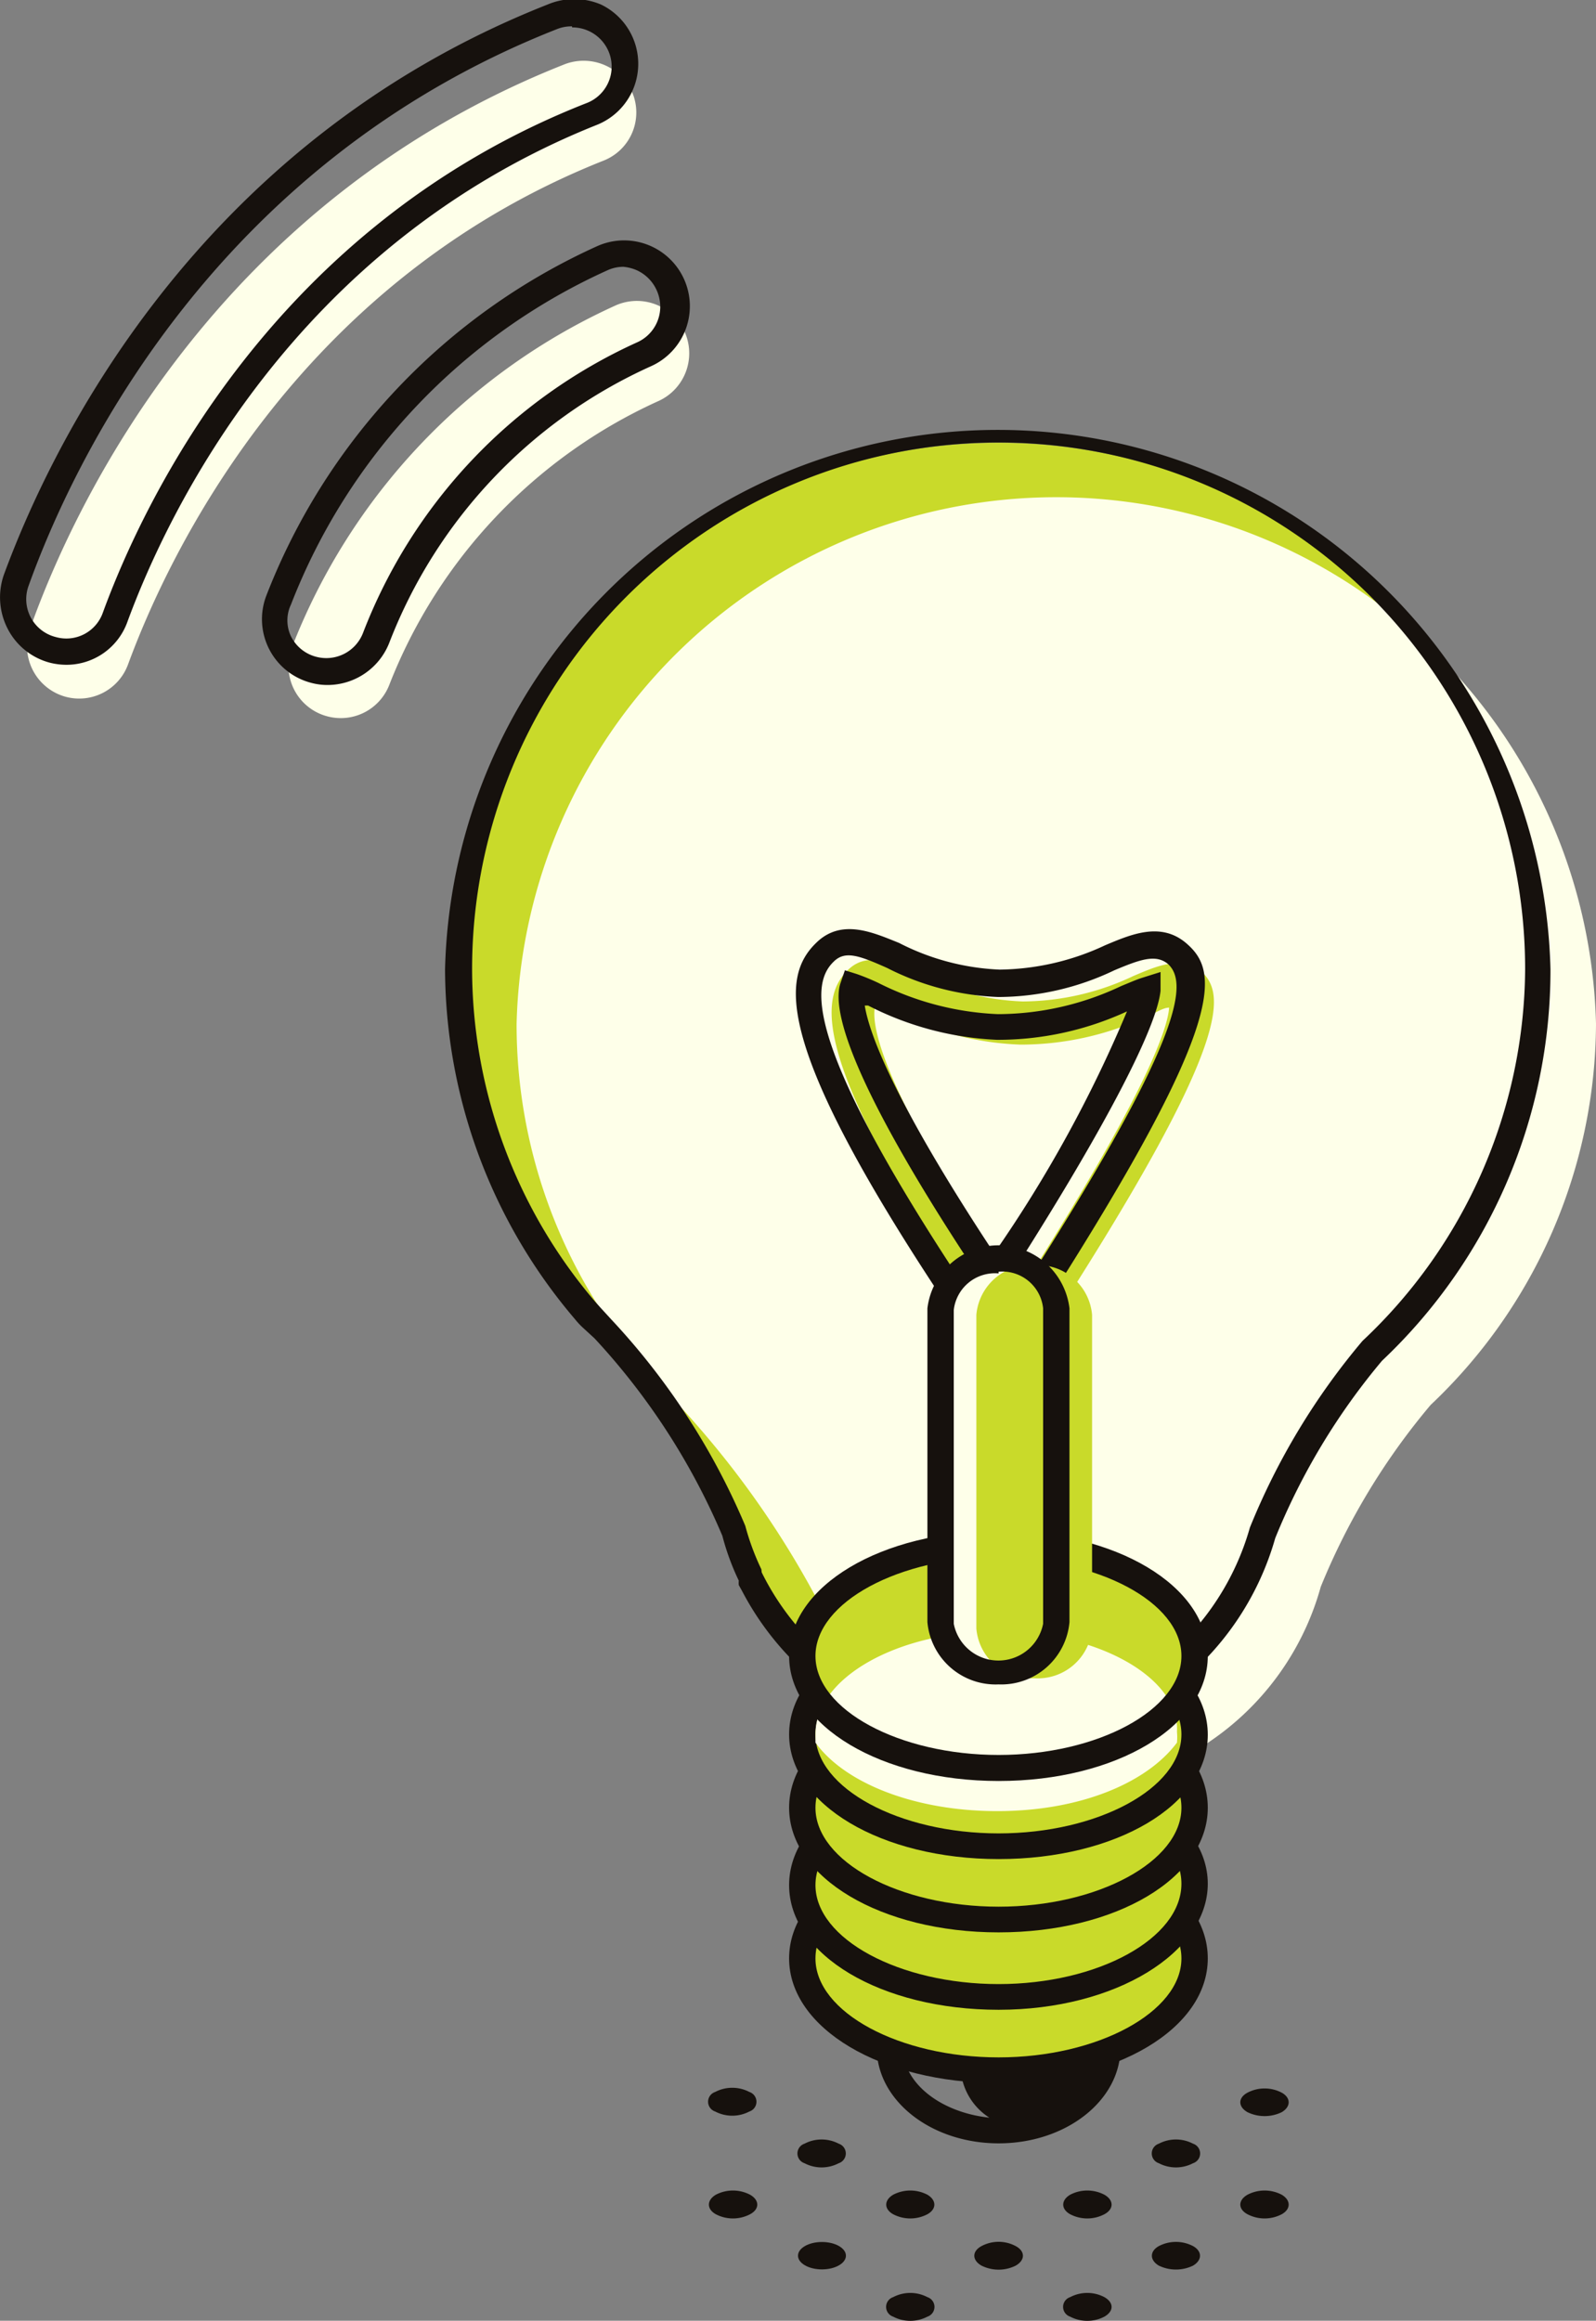<svg xmlns="http://www.w3.org/2000/svg" viewBox="0 0 46.62 67.76"><rect x="0" y="0" width="46.62" height="67.76" fill="#808080" stroke="none"/><defs><style>.cls-1{fill:#c9da2a;}.cls-2{fill:#feffe9;}.cls-3{fill:#16110d;}</style></defs><title>Asset 4</title><g id="Layer_2" data-name="Layer 2"><g id="content"><path class="cls-1" d="M44.93,28.3a15.77,15.77,0,0,0-31.53,0,15.34,15.34,0,0,0,3.69,10,1.63,1.63,0,0,0,.17.2l.14.15.2.22a20,20,0,0,1,3.82,5.91,7.09,7.09,0,0,0,.47,1.29.46.46,0,0,0,0,.09h0a8,8,0,0,0,15-1.37,19.81,19.81,0,0,1,3.21-5.31A15.34,15.34,0,0,0,44.93,28.3Z"/><path class="cls-2" d="M46.62,29.89a15.77,15.77,0,0,0-31.53,0,15.34,15.34,0,0,0,3.69,10,1.63,1.63,0,0,0,.17.2l.13.15.21.22a27,27,0,0,1,4.53,6.15c.12.44-.44.64-.24,1l0,.09h0a8.05,8.05,0,0,0,15-1.37,19.81,19.81,0,0,1,3.21-5.31A15.38,15.38,0,0,0,46.62,29.89Z"/><path class="cls-3" d="M29.17,51a8.47,8.47,0,0,1-7.49-4.54h0l-.1-.18a.68.68,0,0,1,0-.13,7.24,7.24,0,0,1-.48-1.31,19.85,19.85,0,0,0-3.73-5.76L17,38.74a2.29,2.29,0,0,1-.21-.23A15.81,15.81,0,0,1,13,28.3a16.15,16.15,0,0,1,32.29,0,15.68,15.68,0,0,1-4.92,11.43,19.34,19.34,0,0,0-3.12,5.18A8.38,8.38,0,0,1,29.17,51Zm-6.92-5.09,0,0a7.67,7.67,0,0,0,14.26-1.31,20.16,20.16,0,0,1,3.29-5.45A15,15,0,0,0,44.55,28.3a15.38,15.38,0,0,0-30.76,0A15,15,0,0,0,17.38,38l.16.18.34.37a20.43,20.43,0,0,1,3.89,6,7.28,7.28,0,0,0,.47,1.27Z"/><path class="cls-3" d="M29.17,57c-2,0-3.56,1.25-3.56,2.79s1.59,2.79,3.56,2.79,3.56-1.25,3.56-2.79S31.13,57,29.17,57Zm-2.8,2.79c0-1.12,1.26-2,2.8-2a3.59,3.59,0,0,1,1.34.26,2.66,2.66,0,0,0-2.45,2.34,1.82,1.82,0,0,0,.84,1.44C27.49,61.68,26.37,60.83,26.37,59.77Z"/><path class="cls-1" d="M34.9,57.18c0,1.8-2.57,3.27-5.73,3.27S23.44,59,23.44,57.18s2.56-3.27,5.73-3.27S34.9,55.37,34.9,57.18Z"/><path class="cls-3" d="M29.17,60.82c-3.43,0-6.12-1.6-6.12-3.64s2.69-3.65,6.12-3.65,6.11,1.6,6.11,3.65S32.6,60.82,29.17,60.82Zm0-6.54c-2.9,0-5.35,1.33-5.35,2.9s2.45,2.89,5.35,2.89,5.34-1.33,5.34-2.89S32.07,54.28,29.17,54.28Z"/><path class="cls-1" d="M34.9,55c0,1.8-2.57,3.27-5.73,3.27S23.44,56.84,23.44,55s2.56-3.27,5.73-3.27S34.9,53.23,34.9,55Z"/><path class="cls-3" d="M29.17,58.68c-3.43,0-6.12-1.6-6.12-3.64s2.69-3.65,6.12-3.65S35.28,53,35.28,55,32.6,58.68,29.17,58.68Zm0-6.54c-2.9,0-5.35,1.33-5.35,2.9s2.45,2.89,5.35,2.89S34.51,56.6,34.51,55,32.07,52.14,29.17,52.14Z"/><path class="cls-1" d="M34.9,52.78c0,1.8-2.57,3.27-5.73,3.27s-5.73-1.47-5.73-3.27,2.56-3.27,5.73-3.27S34.9,51,34.9,52.78Z"/><path class="cls-3" d="M29.17,56.42c-3.43,0-6.12-1.6-6.12-3.64s2.69-3.65,6.12-3.65,6.11,1.6,6.11,3.65S32.6,56.42,29.17,56.42Zm0-6.53c-2.9,0-5.35,1.32-5.35,2.89s2.45,2.89,5.35,2.89,5.34-1.32,5.34-2.89S32.07,49.89,29.17,49.89Z"/><path class="cls-1" d="M34.9,50.64c0,1.8-2.57,3.27-5.73,3.27s-5.73-1.47-5.73-3.27,2.56-3.27,5.73-3.27S34.9,48.83,34.9,50.64Z"/><path class="cls-3" d="M29.17,54.28c-3.43,0-6.12-1.6-6.12-3.64S25.74,47,29.17,47s6.11,1.6,6.11,3.65S32.6,54.28,29.17,54.28Zm0-6.53c-2.9,0-5.35,1.32-5.35,2.89s2.45,2.89,5.35,2.89,5.34-1.32,5.34-2.89S32.07,47.75,29.17,47.75Z"/><path class="cls-1" d="M34.9,48.38c0,1.8-2.57,3.27-5.73,3.27s-5.73-1.47-5.73-3.27,2.56-3.27,5.73-3.27S34.9,46.57,34.9,48.38Z"/><path class="cls-2" d="M29.15,47.63c-2.94,0-5.33,1.36-5.33,3,0,.08,0,.16,0,.25.86,1.19,2.91,2,5.31,2s4.36-.81,5.25-2a1.77,1.77,0,0,0,0-.32C34.47,49,32.09,47.63,29.15,47.63Z"/><path class="cls-3" d="M29.17,52c-3.43,0-6.12-1.61-6.12-3.65s2.69-3.65,6.12-3.65,6.11,1.6,6.11,3.65S32.6,52,29.17,52Zm0-6.54c-2.9,0-5.35,1.32-5.35,2.89s2.45,2.89,5.35,2.89,5.34-1.32,5.34-2.89S32.07,45.49,29.17,45.49Z"/><path class="cls-1" d="M30.91,38.3l-1.07-.67c3.77-5.89,4.28-7.69,4.31-8.21-.17,0-.39.15-.59.23a8.71,8.71,0,0,1-3.75.85,8.67,8.67,0,0,1-3.61-.93,6.19,6.19,0,0,0-.62-.25c-.14.38-.15,2,4,8.22l-1.07.69c-4.81-7.26-4.59-9.08-3.74-9.91.55-.54,1.25-.22,2,.11a7.47,7.47,0,0,0,3.1.81,7.62,7.62,0,0,0,3.23-.74c.72-.31,1.41-.6,2-.13C35.76,29,36.06,30.28,30.91,38.3Z"/><path class="cls-3" d="M30.35,38.3,29,37.43l-1.26.8-.21-.31c-4.95-7.47-4.7-9.41-3.69-10.39.74-.73,1.67-.3,2.42,0a7.06,7.06,0,0,0,2.94.78,7.44,7.44,0,0,0,3.08-.71c.76-.32,1.62-.69,2.36-.07.94.8,1.29,2.13-4,10.42ZM29.68,37l.43.27c4.56-7.14,4.57-8.62,4-9.13-.36-.29-.82-.12-1.56.19a7.9,7.9,0,0,1-3.39.78,7.77,7.77,0,0,1-3.25-.85c-.83-.37-1.23-.51-1.56-.18-.63.61-.94,2.23,3.58,9.12l.43-.28c-2.87-4.36-4.18-7.21-3.8-8.24l.12-.35.35.11a6.6,6.6,0,0,1,.63.26,8.52,8.52,0,0,0,3.49.91,8.45,8.45,0,0,0,3.6-.82c.22-.09.45-.19.61-.24l.54-.17,0,.55C33.79,30,32.31,32.87,29.68,37Zm-4.42-7.64c.12.75.77,2.67,3.78,7.23a38.23,38.23,0,0,0,3.88-7.06,9,9,0,0,1-3.8.83,9.1,9.1,0,0,1-3.76-1Z"/><path class="cls-2" d="M29.17,48.81h0a1.58,1.58,0,0,1-1.69-1.45V38.2a1.58,1.58,0,0,1,1.69-1.45h0a1.59,1.59,0,0,1,1.69,1.45v9.16A1.59,1.59,0,0,1,29.17,48.81Z"/><path class="cls-1" d="M30.21,49h0a1.59,1.59,0,0,1-1.69-1.45V38.39a1.59,1.59,0,0,1,1.69-1.45h0a1.59,1.59,0,0,1,1.69,1.45v9.16A1.59,1.59,0,0,1,30.21,49Z"/><path class="cls-3" d="M29.17,49.18a2,2,0,0,1-2.08-1.82V38.2a2.09,2.09,0,0,1,4.15,0v9.16A2,2,0,0,1,29.17,49.18Zm0-12a1.21,1.21,0,0,0-1.31,1.07v9.16a1.33,1.33,0,0,0,2.61,0V38.2A1.2,1.2,0,0,0,29.17,37.13Z"/><path class="cls-2" d="M9.58,20.92h0a1.52,1.52,0,0,1-1.06-2A18.2,18.2,0,0,1,18,8.91a1.53,1.53,0,0,1,2.06.94h0a1.53,1.53,0,0,1-.85,1.87A15.15,15.15,0,0,0,11.37,20,1.52,1.52,0,0,1,9.58,20.92Z"/><path class="cls-3" d="M9.56,20a1.82,1.82,0,0,1-.46-.06,1.92,1.92,0,0,1-1.32-2.55A18.56,18.56,0,0,1,17.46,7.18,1.92,1.92,0,0,1,19,10.7a14.64,14.64,0,0,0-7.63,8.07A1.94,1.94,0,0,1,9.56,20ZM18.21,7.79a1.12,1.12,0,0,0-.44.09A17.75,17.75,0,0,0,8.5,17.65a1.08,1.08,0,0,0,0,.93,1.14,1.14,0,0,0,.75.6h0a1.15,1.15,0,0,0,1.35-.69,15.38,15.38,0,0,1,8-8.49,1.14,1.14,0,0,0,.63-1.4,1.17,1.17,0,0,0-.63-.71A1.28,1.28,0,0,0,18.21,7.79Z"/><path class="cls-2" d="M1.94,20.35h0a1.53,1.53,0,0,1-1.06-2C2.18,14.69,6.31,5.89,16.51,1.87a1.55,1.55,0,0,1,2,.94h0a1.51,1.51,0,0,1-.88,1.88C8.61,8.27,4.89,16.27,3.74,19.4A1.52,1.52,0,0,1,1.94,20.35Z"/><path class="cls-3" d="M1.93,19.41a2,2,0,0,1-.47-.06h0a1.94,1.94,0,0,1-1.24-1,2,2,0,0,1-.11-1.56C1.44,13.17,5.63,4.22,16,.13a2,2,0,0,1,1.55,0,1.92,1.92,0,0,1-.1,3.51C8.56,7.18,4.88,15,3.72,18.16A1.89,1.89,0,0,1,1.93,19.41ZM16.71.77a1.11,1.11,0,0,0-.44.08C6.2,4.81,2.12,13.53.84,17.09a1.14,1.14,0,0,0,.79,1.51h0A1.13,1.13,0,0,0,3,17.9C4.2,14.61,8,6.58,17.16,3a1.14,1.14,0,0,0,.65-1.41,1.15,1.15,0,0,0-1.1-.79Z"/><path class="cls-3" d="M32.26,67.07c.28.16.28.41,0,.57a1.08,1.08,0,0,1-1,0,.3.3,0,0,1,0-.57A1.08,1.08,0,0,1,32.26,67.07Z"/><path class="cls-3" d="M34.85,65.58c.27.15.27.41,0,.57a1.15,1.15,0,0,1-1,0c-.27-.16-.27-.42,0-.57A1.08,1.08,0,0,1,34.85,65.58Z"/><path class="cls-3" d="M37.44,64.08c.27.16.27.42,0,.57a1.08,1.08,0,0,1-1,0c-.28-.15-.28-.41,0-.57A1.08,1.08,0,0,1,37.44,64.08Z"/><path class="cls-3" d="M27.09,67.07a.3.3,0,0,1,0,.57,1.08,1.08,0,0,1-1,0,.3.3,0,0,1,0-.57A1.08,1.08,0,0,1,27.09,67.07Z"/><path class="cls-3" d="M29.67,65.58c.28.15.28.41,0,.57a1.12,1.12,0,0,1-1,0c-.28-.16-.28-.42,0-.57A1.06,1.06,0,0,1,29.67,65.58Z"/><path class="cls-3" d="M32.26,64.08c.28.16.28.42,0,.57a1.08,1.08,0,0,1-1,0c-.27-.15-.27-.41,0-.57A1.08,1.08,0,0,1,32.26,64.08Z"/><path class="cls-3" d="M34.85,62.59a.3.3,0,0,1,0,.57,1.08,1.08,0,0,1-1,0,.3.3,0,0,1,0-.57A1.08,1.08,0,0,1,34.85,62.59Z"/><path class="cls-3" d="M37.44,61.1c.27.15.27.41,0,.57a1.15,1.15,0,0,1-1,0c-.28-.16-.28-.42,0-.57A1.08,1.08,0,0,1,37.44,61.1Z"/><ellipse class="cls-3" cx="24.01" cy="65.86" rx="0.7" ry="0.4"/><path class="cls-3" d="M27.09,64.08c.27.16.27.42,0,.57a1.08,1.08,0,0,1-1,0c-.27-.15-.27-.41,0-.57A1.08,1.08,0,0,1,27.09,64.08Z"/><path class="cls-3" d="M21.91,64.08c.28.16.28.42,0,.57a1.08,1.08,0,0,1-1,0c-.27-.15-.27-.41,0-.57A1.08,1.08,0,0,1,21.91,64.08Z"/><path class="cls-3" d="M24.5,62.59a.3.3,0,0,1,0,.57,1.08,1.08,0,0,1-1,0,.3.3,0,0,1,0-.57A1.08,1.08,0,0,1,24.5,62.59Z"/><path class="cls-3" d="M21.89,61.08a.3.3,0,0,1,0,.57,1.08,1.08,0,0,1-1,0,.3.3,0,0,1,0-.57A1.08,1.08,0,0,1,21.89,61.08Z"/></g></g></svg>